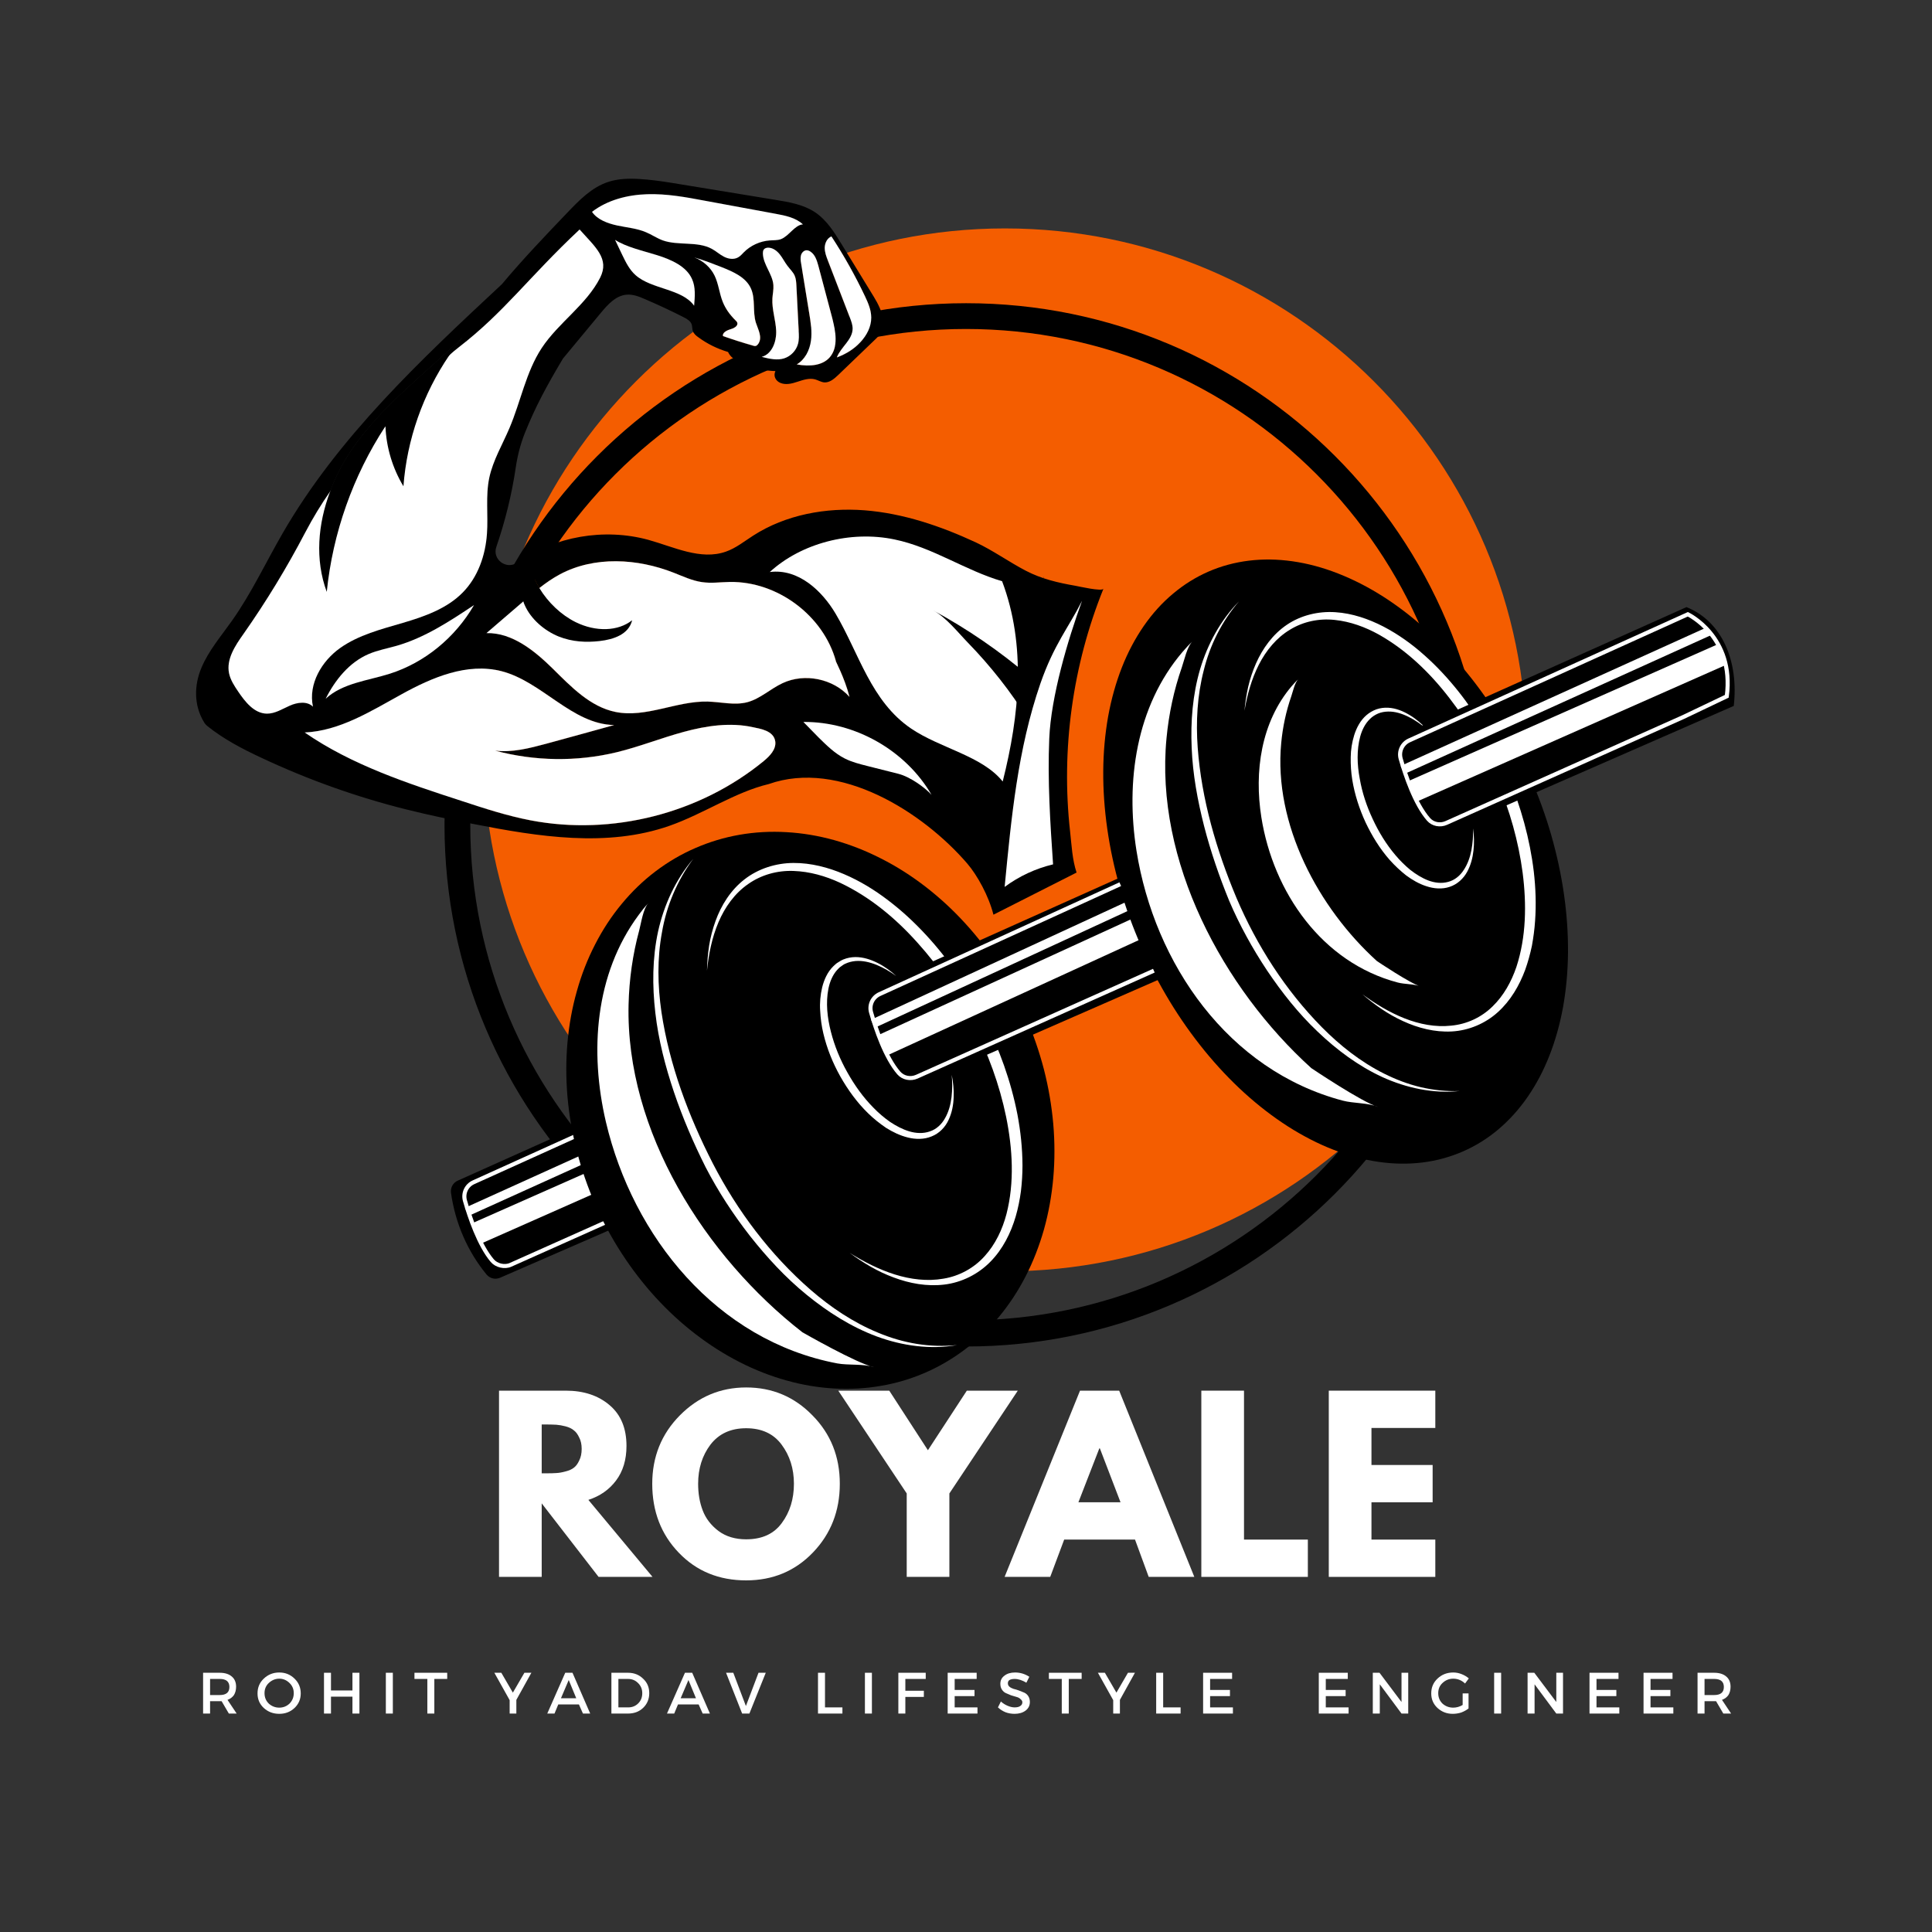 <svg xmlns="http://www.w3.org/2000/svg" xmlns:xlink="http://www.w3.org/1999/xlink" width="150" zoomAndPan="magnify" viewBox="0 0 112.5 112.5" height="150" preserveAspectRatio="xMidYMid meet" version="1.0"><rect x="0" y="0" width="112.5" height="112.5" fill="#333333" stroke="none"/><defs><g/><clipPath id="60c35e153e"><path d="M 28.148 13.301 L 88.883 13.301 L 88.883 74.031 L 28.148 74.031 Z M 28.148 13.301 " clip-rule="nonzero"/></clipPath><clipPath id="c68bd8c377"><path d="M 58.516 13.301 C 41.746 13.301 28.148 26.895 28.148 43.668 C 28.148 60.438 41.746 74.031 58.516 74.031 C 75.285 74.031 88.883 60.438 88.883 43.668 C 88.883 26.895 75.285 13.301 58.516 13.301 " clip-rule="nonzero"/></clipPath><clipPath id="3989fb17d2"><path d="M 25.883 17.656 L 86.633 17.656 L 86.633 78.406 L 25.883 78.406 Z M 25.883 17.656 " clip-rule="nonzero"/></clipPath><clipPath id="c827571f4c"><path d="M 56.258 17.656 C 39.484 17.656 25.883 31.254 25.883 48.031 C 25.883 64.805 39.484 78.406 56.258 78.406 C 73.035 78.406 86.633 64.805 86.633 48.031 C 86.633 31.254 73.035 17.656 56.258 17.656 " clip-rule="nonzero"/></clipPath><clipPath id="eeb3c85b34"><path d="M 11.25 10.383 L 65 10.383 L 65 54 L 11.25 54 Z M 11.25 10.383 " clip-rule="nonzero"/></clipPath><clipPath id="c304d4d5aa"><path d="M 11.25 45 L 65 45 L 65 85.383 L 11.25 85.383 Z M 11.25 45 " clip-rule="nonzero"/></clipPath><clipPath id="6b0ed5d424"><path d="M 81 35 L 101.25 35 L 101.25 49 L 81 49 Z M 81 35 " clip-rule="nonzero"/></clipPath><clipPath id="3bb465c5fe"><path d="M 74 29 L 101.25 29 L 101.25 53 L 74 53 Z M 74 29 " clip-rule="nonzero"/></clipPath><clipPath id="f18c1b3738"><path d="M 63 19 L 101.25 19 L 101.25 65 L 63 65 Z M 63 19 " clip-rule="nonzero"/></clipPath><clipPath id="6bec04930e"><path d="M 78 32 L 101.25 32 L 101.25 52 L 78 52 Z M 78 32 " clip-rule="nonzero"/></clipPath></defs><g clip-path="url(#60c35e153e)"><g clip-path="url(#c68bd8c377)"><path fill="#f45d00" d="M 28.148 13.301 L 88.883 13.301 L 88.883 74.031 L 28.148 74.031 Z M 28.148 13.301 " fill-opacity="1" fill-rule="nonzero"/></g></g><g clip-path="url(#3989fb17d2)"><g clip-path="url(#c827571f4c)"><path stroke-linecap="butt" transform="matrix(0.75, 0, 0, 0.75, 25.884, 17.655)" fill="none" stroke-linejoin="miter" d="M 40.483 0.002 C 18.127 0.002 -0.001 18.126 -0.001 40.487 C -0.001 62.843 18.127 80.971 40.483 80.971 C 62.845 80.971 80.968 62.843 80.968 40.487 C 80.968 18.126 62.845 0.002 40.483 0.002 " stroke="#000000" stroke-width="4" stroke-opacity="1" stroke-miterlimit="4"/></g></g><g clip-path="url(#eeb3c85b34)"><path fill="#000000" d="M 64.254 34.281 C 64.176 34.461 62.785 34.137 62.617 34.109 C 61.609 33.934 60.648 33.711 59.734 33.234 C 58.746 32.719 57.836 32.059 56.82 31.582 C 54.773 30.633 52.598 29.891 50.344 29.715 C 48.094 29.543 45.75 29.969 43.855 31.191 C 43.336 31.523 42.844 31.922 42.27 32.121 C 40.801 32.641 39.242 31.848 37.75 31.434 C 35.18 30.734 32.309 31.23 30.129 32.754 C 29.488 33.203 28.648 32.574 28.902 31.844 C 29.418 30.34 29.801 28.797 30.031 27.227 C 30.133 26.535 30.305 25.863 30.562 25.215 C 31.176 23.688 31.82 22.492 32.781 20.879 C 33.52 19.988 34.258 19.098 34.996 18.207 C 35.398 17.727 35.859 17.211 36.484 17.16 C 36.859 17.125 37.223 17.273 37.566 17.422 C 38.328 17.75 39.078 18.098 39.812 18.473 C 40 18.57 40.207 18.688 40.277 18.891 C 40.316 19.012 40.301 19.145 40.34 19.266 C 40.391 19.43 40.531 19.547 40.672 19.645 C 41.191 20.027 41.777 20.312 42.395 20.496 C 42.578 20.895 43.016 21.145 43.473 20.953 C 43.848 21.512 44.582 21.586 45.152 21.609 C 45.008 21.914 45.188 22.188 45.434 22.293 C 45.75 22.43 46.113 22.34 46.445 22.227 C 46.773 22.121 47.125 22 47.461 22.09 C 47.641 22.141 47.805 22.246 47.988 22.266 C 48.305 22.293 48.574 22.059 48.805 21.84 C 49.535 21.141 50.262 20.441 50.992 19.738 C 51.207 19.535 51.426 19.312 51.48 19.023 C 51.508 18.887 51.492 18.746 51.457 18.609 C 51.344 18.141 51.141 17.699 50.887 17.289 L 49.023 14.246 C 48.594 13.543 48.145 12.816 47.453 12.355 C 46.781 11.91 45.949 11.766 45.152 11.637 L 39.098 10.645 C 38.477 10.543 37.848 10.461 37.223 10.422 C 36.613 10.387 35.992 10.402 35.414 10.594 C 34.469 10.902 33.742 11.645 33.055 12.363 C 31.746 13.73 30.441 15.098 29.223 16.551 C 24.496 20.957 19.695 25.449 16.465 31.039 C 15.477 32.746 14.641 34.547 13.5 36.156 C 12.871 37.047 12.145 37.887 11.727 38.891 C 11.32 39.855 11.254 41.047 11.898 42.082 C 11.945 42.16 12.012 42.227 12.082 42.285 C 13.031 43.043 14.113 43.609 15.211 44.121 C 17.926 45.398 20.762 46.41 23.672 47.137 C 24.965 47.461 26.273 47.73 27.586 47.984 C 31.359 48.723 35.355 49.359 38.984 48.086 C 40.984 47.383 42.797 46.125 44.762 45.656 C 48.887 44.203 53.734 47.277 56.324 50.285 C 56.914 50.973 57.574 52.176 57.848 53.262 L 62.688 50.809 C 62.434 50.035 62.402 49.234 62.312 48.426 C 61.777 43.648 62.453 38.742 64.254 34.281 Z M 40.418 17.805 C 39.715 16.812 37.949 16.852 37.016 16.027 C 36.648 15.707 36.441 15.27 36.234 14.844 C 36.094 14.551 35.957 14.262 35.816 13.969 C 36.469 14.391 37.391 14.594 38.246 14.855 C 39.102 15.125 39.973 15.516 40.297 16.25 C 40.508 16.719 40.465 17.273 40.418 17.805 Z M 44.148 20.031 C 44.117 20.078 44.07 20.125 44.016 20.141 C 43.961 20.16 43.898 20.145 43.844 20.129 C 43.258 19.961 42.676 19.773 42.098 19.57 C 42.043 19.391 42.301 19.242 42.504 19.188 C 42.707 19.133 42.965 19.004 42.938 18.82 C 42.926 18.746 42.867 18.691 42.816 18.641 C 42.5 18.332 42.238 17.973 42.078 17.559 C 41.887 17.074 41.836 16.527 41.613 16.055 C 41.375 15.57 40.949 15.188 40.43 14.988 C 41.043 15.172 41.516 15.359 41.988 15.543 C 42.688 15.82 43.438 16.145 43.73 16.805 C 43.996 17.41 43.816 18.156 44.016 18.793 C 44.145 19.199 44.418 19.648 44.148 20.031 Z M 45.664 20.867 C 45.277 20.992 44.832 20.906 44.352 20.781 C 44.961 20.617 45.223 19.883 45.195 19.25 C 45.168 18.625 44.941 18.008 44.977 17.379 C 44.992 17.117 45.051 16.859 45.035 16.602 C 44.98 15.949 44.434 15.406 44.422 14.754 C 44.422 14.68 44.43 14.594 44.473 14.535 C 44.531 14.457 44.633 14.426 44.73 14.426 C 44.996 14.422 45.238 14.602 45.406 14.812 C 45.574 15.02 45.691 15.266 45.852 15.484 C 45.996 15.672 46.18 15.84 46.273 16.055 C 46.355 16.238 46.363 16.441 46.375 16.641 C 46.418 17.52 46.465 18.398 46.508 19.277 C 46.523 19.527 46.535 19.785 46.469 20.023 C 46.363 20.418 46.051 20.742 45.664 20.867 Z M 48.41 13.766 C 49.141 14.883 49.797 16.047 50.363 17.25 C 50.555 17.645 50.73 18.059 50.734 18.496 C 50.734 19.027 50.473 19.527 50.109 19.918 C 49.75 20.309 49.297 20.602 48.73 20.812 C 48.961 20.211 49.641 19.785 49.648 19.137 C 49.648 18.922 49.57 18.711 49.492 18.508 C 49.066 17.406 48.641 16.301 48.211 15.195 C 48.117 14.945 48.02 14.688 48.023 14.422 C 48.031 14.152 48.164 13.867 48.41 13.766 Z M 47.195 14.652 C 47.469 14.836 47.57 15.176 47.652 15.488 C 47.922 16.5 48.191 17.508 48.461 18.52 C 48.66 19.293 48.836 20.203 48.316 20.805 C 47.906 21.277 47.172 21.367 46.395 21.223 C 46.871 20.945 47.141 20.398 47.219 19.855 C 47.297 19.312 47.207 18.758 47.117 18.215 C 46.961 17.258 46.805 16.297 46.648 15.34 C 46.621 15.188 46.598 15.031 46.637 14.879 C 46.672 14.73 46.793 14.594 46.945 14.578 C 47.035 14.57 47.121 14.602 47.195 14.652 Z M 37.68 11.309 C 38.812 11.273 39.926 11.477 41.023 11.684 C 42.395 11.938 43.77 12.191 45.145 12.445 C 45.727 12.551 46.34 12.676 46.754 13.066 C 46.281 13.098 45.949 13.746 45.469 13.926 C 45.266 14 45.047 13.988 44.828 14 C 44.262 14.039 43.703 14.293 43.305 14.695 C 43.207 14.801 43.113 14.914 42.984 14.984 C 42.73 15.133 42.402 15.078 42.152 14.949 C 41.898 14.816 41.695 14.625 41.445 14.488 C 40.605 14.031 39.48 14.324 38.574 13.992 C 38.238 13.867 37.945 13.66 37.617 13.523 C 37.094 13.297 36.496 13.25 35.93 13.129 C 35.367 13.008 34.785 12.789 34.473 12.34 C 35.371 11.645 36.547 11.344 37.68 11.309 Z M 16.875 41.09 C 16.438 41.281 16.012 41.566 15.535 41.555 C 14.797 41.543 14.27 40.863 13.859 40.254 C 13.637 39.93 13.418 39.59 13.336 39.203 C 13.172 38.379 13.695 37.594 14.184 36.906 C 15.504 35.02 16.707 33.051 17.773 31.008 C 18.227 30.141 18.707 29.359 19.223 28.621 C 19.562 27.711 20.027 26.84 20.582 26.047 C 22.285 23.613 24.711 21.797 26.918 19.668 C 26.652 19.996 26.402 20.332 26.168 20.684 C 26.34 20.523 26.52 20.375 26.699 20.234 C 29.383 18.164 30.746 16.188 33.746 13.363 C 34.668 14.395 35.508 15.059 34.941 16.172 C 34.137 17.758 32.523 18.781 31.543 20.266 C 30.617 21.672 30.324 23.387 29.664 24.93 C 29.258 25.887 28.707 26.797 28.492 27.812 C 28.266 28.883 28.434 29.996 28.355 31.09 C 28.266 32.344 27.828 33.605 26.941 34.504 C 26.02 35.441 24.719 35.898 23.457 36.27 C 22.191 36.645 20.879 36.973 19.805 37.734 C 18.73 38.5 17.941 39.828 18.223 41.152 C 17.883 40.812 17.312 40.898 16.875 41.09 Z M 27.602 35.238 C 26.496 37.137 24.73 38.586 22.699 39.23 C 21.41 39.637 19.957 39.773 18.965 40.688 C 19.516 39.59 20.336 38.574 21.465 38.086 C 21.984 37.863 22.547 37.762 23.094 37.605 C 24.734 37.137 26.18 36.18 27.602 35.238 Z M 44.477 44.312 C 40.754 47.371 35.641 48.676 30.902 47.77 C 29.539 47.508 28.215 47.078 26.898 46.648 C 23.715 45.609 20.488 44.551 17.742 42.652 C 19.777 42.562 21.586 41.414 23.371 40.434 C 25.156 39.449 27.211 38.578 29.184 39.078 C 31.57 39.684 33.301 42.176 35.762 42.219 C 34.438 42.586 33.113 42.953 31.789 43.312 C 30.824 43.57 29.828 43.828 28.836 43.711 C 31.133 44.328 33.586 44.363 35.902 43.805 C 37.227 43.484 38.5 42.977 39.816 42.617 C 41.133 42.262 42.527 42.051 43.859 42.352 C 44.227 42.43 45.066 42.539 45.145 43.184 C 45.199 43.637 44.828 44.02 44.477 44.312 Z M 45.574 39.777 C 44.859 40.109 44.266 40.695 43.508 40.891 C 42.758 41.086 41.973 40.875 41.199 40.855 C 39.395 40.812 37.617 41.816 35.844 41.457 C 34.371 41.164 33.258 39.992 32.188 38.938 C 31.117 37.887 29.828 36.832 28.324 36.871 C 29.027 36.258 29.738 35.652 30.441 35.043 C 30.453 35.035 30.461 35.027 30.473 35.02 C 30.223 34.238 30.438 33.422 30.926 33.199 C 31.035 33.555 31.199 33.906 31.406 34.242 C 31.789 33.941 32.188 33.664 32.613 33.438 C 34.621 32.371 37.109 32.516 39.223 33.348 C 39.766 33.559 40.297 33.812 40.867 33.898 C 41.406 33.977 41.957 33.898 42.504 33.891 C 45.27 33.848 47.938 35.844 48.676 38.5 C 48.59 38.383 49.18 39.445 49.465 40.578 C 48.52 39.523 46.859 39.18 45.574 39.777 Z M 45.574 39.777 " fill-opacity="1" fill-rule="nonzero"/></g><path fill="#000000" d="M 27.602 35.238 C 26.496 37.137 24.73 38.586 22.699 39.23 C 21.41 39.637 19.957 39.773 18.965 40.688 C 19.516 39.59 20.336 38.574 21.465 38.086 C 21.984 37.863 22.547 37.762 23.094 37.605 C 24.734 37.137 26.18 36.18 27.602 35.238 Z M 27.602 35.238 " fill-opacity="1" fill-rule="nonzero"/><path fill="#000000" d="M 34.941 16.172 C 34.137 17.758 32.523 18.781 31.543 20.266 C 30.617 21.672 30.324 23.387 29.664 24.93 C 29.258 25.887 28.707 26.797 28.492 27.812 C 28.266 28.883 28.434 29.996 28.355 31.09 C 28.266 32.344 27.828 33.605 26.941 34.504 C 26.02 35.441 24.719 35.898 23.457 36.27 C 22.191 36.645 20.879 36.973 19.805 37.734 C 18.73 38.5 17.941 39.828 18.223 41.152 C 17.883 40.812 17.312 40.898 16.875 41.09 C 16.438 41.281 16.012 41.566 15.535 41.555 C 14.797 41.543 14.27 40.863 13.859 40.254 C 13.637 39.93 13.418 39.59 13.336 39.203 C 13.172 38.379 13.695 37.594 14.184 36.906 C 15.504 35.02 16.707 33.051 17.773 31.008 C 18.227 30.141 18.707 29.359 19.223 28.621 C 19.562 27.711 20.027 26.84 20.582 26.047 C 22.285 23.613 24.711 21.797 26.918 19.668 C 26.652 19.996 26.402 20.332 26.168 20.684 C 26.34 20.523 26.52 20.375 26.699 20.234 C 29.383 18.164 30.746 16.188 33.746 13.363 C 34.668 14.395 35.508 15.059 34.941 16.172 Z M 34.941 16.172 " fill-opacity="1" fill-rule="nonzero"/><path fill="#000000" d="M 40.418 17.805 C 39.715 16.812 37.949 16.852 37.016 16.027 C 36.648 15.707 36.441 15.27 36.234 14.844 C 36.094 14.551 35.957 14.262 35.816 13.969 C 36.469 14.391 37.391 14.594 38.246 14.855 C 39.102 15.125 39.973 15.516 40.297 16.25 C 40.508 16.719 40.465 17.273 40.418 17.805 Z M 40.418 17.805 " fill-opacity="1" fill-rule="nonzero"/><path fill="#000000" d="M 44.148 20.031 C 44.117 20.078 44.07 20.125 44.016 20.141 C 43.961 20.16 43.898 20.145 43.844 20.129 C 43.258 19.961 42.676 19.773 42.098 19.57 C 42.043 19.391 42.301 19.242 42.504 19.188 C 42.707 19.133 42.965 19.004 42.938 18.82 C 42.926 18.746 42.867 18.691 42.816 18.641 C 42.5 18.332 42.238 17.973 42.078 17.559 C 41.887 17.074 41.836 16.527 41.613 16.055 C 41.375 15.57 40.949 15.188 40.43 14.988 C 41.043 15.172 41.516 15.359 41.988 15.543 C 42.688 15.82 43.438 16.145 43.73 16.805 C 43.996 17.41 43.816 18.156 44.016 18.793 C 44.145 19.199 44.418 19.648 44.148 20.031 Z M 44.148 20.031 " fill-opacity="1" fill-rule="nonzero"/><path fill="#000000" d="M 44.477 44.312 C 40.754 47.371 35.641 48.676 30.902 47.77 C 29.539 47.508 28.215 47.078 26.898 46.648 C 23.715 45.609 20.488 44.551 17.742 42.652 C 19.777 42.562 21.586 41.414 23.371 40.434 C 25.156 39.449 27.211 38.578 29.184 39.078 C 31.57 39.684 33.301 42.176 35.762 42.219 C 34.438 42.586 33.113 42.953 31.789 43.312 C 30.824 43.57 29.828 43.828 28.836 43.711 C 31.133 44.328 33.586 44.363 35.902 43.805 C 37.227 43.484 38.5 42.977 39.816 42.617 C 41.133 42.262 42.527 42.051 43.859 42.352 C 44.227 42.43 45.066 42.539 45.145 43.184 C 45.199 43.637 44.828 44.02 44.477 44.312 Z M 44.477 44.312 " fill-opacity="1" fill-rule="nonzero"/><path fill="#000000" d="M 46.754 13.066 C 46.281 13.098 45.949 13.746 45.469 13.926 C 45.266 14 45.047 13.988 44.828 14 C 44.262 14.039 43.703 14.293 43.305 14.695 C 43.207 14.801 43.113 14.914 42.984 14.984 C 42.73 15.133 42.402 15.078 42.152 14.949 C 41.898 14.816 41.695 14.625 41.445 14.488 C 40.605 14.031 39.48 14.324 38.574 13.992 C 38.238 13.867 37.945 13.66 37.617 13.523 C 37.094 13.297 36.496 13.25 35.93 13.129 C 35.367 13.008 34.785 12.789 34.473 12.34 C 35.371 11.645 36.547 11.344 37.68 11.309 C 38.812 11.273 39.926 11.477 41.023 11.684 C 42.395 11.938 43.77 12.191 45.145 12.445 C 45.727 12.551 46.34 12.676 46.754 13.066 Z M 46.754 13.066 " fill-opacity="1" fill-rule="nonzero"/><path fill="#000000" d="M 46.469 20.023 C 46.363 20.418 46.051 20.742 45.664 20.867 C 45.277 20.992 44.832 20.906 44.352 20.781 C 44.961 20.617 45.223 19.883 45.195 19.25 C 45.168 18.625 44.941 18.008 44.977 17.379 C 44.992 17.117 45.051 16.859 45.035 16.602 C 44.98 15.949 44.434 15.406 44.422 14.754 C 44.422 14.68 44.43 14.594 44.473 14.535 C 44.531 14.457 44.633 14.426 44.73 14.426 C 44.996 14.422 45.238 14.602 45.406 14.812 C 45.574 15.02 45.691 15.266 45.852 15.484 C 45.996 15.672 46.18 15.84 46.273 16.055 C 46.355 16.238 46.363 16.441 46.375 16.641 C 46.418 17.52 46.465 18.398 46.508 19.277 C 46.523 19.527 46.535 19.785 46.469 20.023 Z M 46.469 20.023 " fill-opacity="1" fill-rule="nonzero"/><path fill="#000000" d="M 48.316 20.805 C 47.906 21.277 47.172 21.367 46.395 21.223 C 46.871 20.945 47.141 20.398 47.219 19.855 C 47.297 19.312 47.207 18.758 47.117 18.215 C 46.961 17.258 46.805 16.297 46.648 15.34 C 46.621 15.188 46.598 15.031 46.637 14.879 C 46.672 14.73 46.793 14.594 46.945 14.578 C 47.035 14.57 47.121 14.602 47.195 14.652 C 47.469 14.836 47.57 15.176 47.652 15.488 C 47.922 16.5 48.191 17.508 48.461 18.52 C 48.66 19.293 48.836 20.203 48.316 20.805 Z M 48.316 20.805 " fill-opacity="1" fill-rule="nonzero"/><path fill="#000000" d="M 49.465 40.578 C 48.52 39.523 46.859 39.18 45.574 39.777 C 44.859 40.109 44.266 40.695 43.508 40.891 C 42.758 41.086 41.973 40.875 41.199 40.855 C 39.395 40.812 37.617 41.816 35.844 41.457 C 34.371 41.164 33.258 39.992 32.188 38.938 C 31.117 37.887 29.828 36.832 28.324 36.871 C 29.027 36.258 29.738 35.652 30.441 35.043 C 30.453 35.035 30.461 35.027 30.473 35.02 C 30.223 34.238 30.438 33.422 30.926 33.199 C 31.035 33.555 31.199 33.906 31.406 34.242 C 31.789 33.941 32.188 33.664 32.613 33.438 C 34.621 32.371 37.109 32.516 39.223 33.348 C 39.766 33.559 40.297 33.812 40.867 33.898 C 41.406 33.977 41.957 33.898 42.504 33.891 C 45.27 33.848 47.938 35.844 48.676 38.5 C 48.59 38.383 49.18 39.445 49.465 40.578 Z M 49.465 40.578 " fill-opacity="1" fill-rule="nonzero"/><path fill="#000000" d="M 50.734 18.496 C 50.734 19.027 50.473 19.527 50.109 19.918 C 49.75 20.309 49.297 20.602 48.73 20.812 C 48.961 20.211 49.641 19.785 49.648 19.137 C 49.648 18.922 49.57 18.711 49.492 18.508 C 49.066 17.406 48.641 16.301 48.211 15.195 C 48.117 14.945 48.02 14.688 48.023 14.422 C 48.031 14.152 48.164 13.867 48.41 13.766 C 49.141 14.883 49.797 16.047 50.363 17.25 C 50.555 17.645 50.73 18.059 50.734 18.496 Z M 50.734 18.496 " fill-opacity="1" fill-rule="nonzero"/><path fill="#ffffff" d="M 58.387 45.508 C 57.195 44.012 54.746 43.574 53.051 42.422 C 50.711 40.832 50.023 38.043 48.656 35.734 C 47.879 34.422 46.504 33.094 44.824 33.309 C 46.656 31.629 49.523 30.879 52.078 31.41 C 54.312 31.871 56.184 33.207 58.352 33.844 C 59.758 37.574 59.371 41.613 58.387 45.508 Z M 58.387 45.508 " fill-opacity="1" fill-rule="nonzero"/><path fill="#ffffff" d="M 49.465 40.578 C 48.523 39.52 46.859 39.176 45.574 39.777 C 44.859 40.109 44.266 40.691 43.508 40.891 C 42.762 41.082 41.973 40.871 41.203 40.852 C 39.395 40.812 37.617 41.816 35.844 41.457 C 34.371 41.16 33.258 39.992 32.191 38.938 C 31.117 37.883 29.828 36.832 28.324 36.867 C 29.031 36.258 29.738 35.652 30.445 35.043 C 30.453 35.035 30.461 35.023 30.473 35.02 C 30.777 34.754 31.086 34.488 31.406 34.242 C 31.789 33.941 32.188 33.664 32.613 33.438 C 34.621 32.371 37.109 32.516 39.227 33.348 C 39.766 33.559 40.297 33.812 40.867 33.895 C 41.41 33.977 41.957 33.895 42.504 33.887 C 45.273 33.848 47.941 35.84 48.676 38.5 C 48.59 38.383 49.18 39.445 49.465 40.578 Z M 49.465 40.578 " fill-opacity="1" fill-rule="nonzero"/><path fill="#ffffff" d="M 44.477 44.312 C 40.754 47.371 35.641 48.676 30.906 47.77 C 29.539 47.508 28.219 47.078 26.898 46.645 C 23.719 45.609 20.488 44.551 17.742 42.652 C 19.777 42.562 21.59 41.414 23.371 40.434 C 25.156 39.445 27.211 38.574 29.184 39.078 C 31.57 39.684 33.301 42.176 35.762 42.219 C 34.441 42.586 33.113 42.953 31.789 43.312 C 30.824 43.57 29.832 43.828 28.836 43.711 C 31.137 44.328 33.586 44.363 35.902 43.805 C 37.227 43.484 38.5 42.973 39.816 42.617 C 41.133 42.258 42.531 42.051 43.859 42.348 C 44.23 42.43 45.066 42.535 45.145 43.184 C 45.199 43.637 44.828 44.02 44.477 44.312 Z M 44.477 44.312 " fill-opacity="1" fill-rule="nonzero"/><path fill="#ffffff" d="M 34.945 16.172 C 34.137 17.758 32.523 18.781 31.543 20.266 C 30.621 21.672 30.324 23.383 29.664 24.93 C 29.258 25.887 28.711 26.797 28.492 27.812 C 28.266 28.883 28.434 29.992 28.355 31.086 C 28.266 32.344 27.828 33.605 26.945 34.5 C 26.023 35.441 24.719 35.898 23.457 36.27 C 22.191 36.641 20.879 36.973 19.805 37.734 C 18.734 38.496 17.941 39.824 18.223 41.148 C 17.883 40.812 17.312 40.895 16.875 41.09 C 16.441 41.281 16.012 41.562 15.535 41.555 C 14.797 41.543 14.27 40.863 13.859 40.254 C 13.637 39.926 13.418 39.59 13.336 39.199 C 13.172 38.379 13.695 37.594 14.184 36.906 C 15.508 35.02 16.707 33.047 17.773 31.008 C 18.23 30.141 18.707 29.355 19.223 28.621 C 20.156 27.281 21.207 26.094 22.434 24.832 C 22.434 24.828 22.438 24.824 22.445 24.82 C 22.512 24.746 22.582 24.676 22.652 24.605 C 23.809 23.422 24.902 21.832 26.168 20.68 C 26.34 20.523 26.52 20.371 26.699 20.234 C 29.383 18.16 30.746 16.184 33.75 13.363 C 34.668 14.395 35.508 15.059 34.945 16.172 Z M 34.945 16.172 " fill-opacity="1" fill-rule="nonzero"/><path fill="#ffffff" d="M 27.602 35.234 C 26.496 37.137 24.73 38.582 22.699 39.23 C 21.414 39.637 19.957 39.773 18.965 40.684 C 19.516 39.59 20.336 38.57 21.465 38.086 C 21.984 37.863 22.547 37.762 23.094 37.605 C 24.734 37.133 26.18 36.18 27.602 35.234 Z M 27.602 35.234 " fill-opacity="1" fill-rule="nonzero"/><path fill="#ffffff" d="M 40.418 17.801 C 39.715 16.809 37.949 16.852 37.016 16.027 C 36.648 15.703 36.441 15.27 36.234 14.844 C 36.094 14.551 35.957 14.262 35.816 13.969 C 36.473 14.387 37.395 14.59 38.25 14.855 C 39.105 15.121 39.973 15.512 40.297 16.25 C 40.512 16.719 40.465 17.273 40.418 17.801 Z M 40.418 17.801 " fill-opacity="1" fill-rule="nonzero"/><path fill="#ffffff" d="M 44.148 20.031 C 44.117 20.078 44.07 20.121 44.016 20.141 C 43.961 20.16 43.898 20.145 43.848 20.125 C 43.258 19.957 42.676 19.773 42.102 19.57 C 42.047 19.391 42.301 19.242 42.504 19.184 C 42.707 19.129 42.965 19.004 42.938 18.816 C 42.926 18.742 42.867 18.691 42.816 18.641 C 42.5 18.328 42.238 17.969 42.078 17.559 C 41.887 17.074 41.84 16.527 41.613 16.055 C 41.379 15.57 40.949 15.188 40.43 14.988 C 41.043 15.172 41.52 15.359 41.988 15.543 C 42.688 15.82 43.438 16.141 43.73 16.805 C 44 17.41 43.816 18.156 44.016 18.793 C 44.145 19.199 44.418 19.645 44.148 20.031 Z M 44.148 20.031 " fill-opacity="1" fill-rule="nonzero"/><path fill="#ffffff" d="M 46.469 20.023 C 46.363 20.414 46.051 20.742 45.664 20.867 C 45.277 20.992 44.832 20.906 44.352 20.781 C 44.961 20.613 45.223 19.879 45.195 19.25 C 45.168 18.625 44.941 18.008 44.977 17.379 C 44.992 17.117 45.055 16.859 45.035 16.598 C 44.98 15.949 44.434 15.402 44.422 14.754 C 44.422 14.676 44.43 14.594 44.473 14.531 C 44.531 14.453 44.633 14.422 44.73 14.422 C 45 14.422 45.238 14.602 45.406 14.812 C 45.574 15.02 45.691 15.266 45.855 15.48 C 45.996 15.672 46.18 15.836 46.273 16.051 C 46.355 16.238 46.363 16.441 46.375 16.641 C 46.418 17.52 46.465 18.398 46.508 19.273 C 46.523 19.527 46.535 19.785 46.469 20.023 Z M 46.469 20.023 " fill-opacity="1" fill-rule="nonzero"/><path fill="#ffffff" d="M 48.316 20.805 C 47.906 21.277 47.172 21.363 46.395 21.219 C 46.871 20.945 47.141 20.398 47.219 19.855 C 47.297 19.309 47.207 18.758 47.117 18.215 C 46.961 17.254 46.805 16.293 46.648 15.336 C 46.621 15.188 46.602 15.031 46.637 14.879 C 46.672 14.73 46.793 14.59 46.945 14.574 C 47.035 14.566 47.121 14.602 47.195 14.652 C 47.469 14.832 47.57 15.176 47.656 15.488 C 47.922 16.5 48.191 17.508 48.461 18.52 C 48.66 19.289 48.836 20.199 48.316 20.805 Z M 48.316 20.805 " fill-opacity="1" fill-rule="nonzero"/><path fill="#ffffff" d="M 50.734 18.492 C 50.734 19.027 50.473 19.527 50.109 19.914 C 49.75 20.305 49.297 20.602 48.73 20.812 C 48.961 20.211 49.641 19.785 49.648 19.137 C 49.648 18.918 49.57 18.711 49.492 18.504 C 49.066 17.402 48.641 16.297 48.215 15.191 C 48.117 14.945 48.02 14.688 48.023 14.418 C 48.031 14.152 48.164 13.867 48.414 13.766 C 49.141 14.879 49.797 16.047 50.367 17.25 C 50.555 17.645 50.73 18.059 50.734 18.492 Z M 50.734 18.492 " fill-opacity="1" fill-rule="nonzero"/><path fill="#ffffff" d="M 46.754 13.066 C 46.281 13.094 45.949 13.742 45.473 13.926 C 45.266 14 45.047 13.984 44.828 14 C 44.262 14.039 43.703 14.293 43.309 14.695 C 43.207 14.801 43.113 14.91 42.984 14.984 C 42.73 15.133 42.402 15.078 42.152 14.945 C 41.898 14.816 41.695 14.621 41.445 14.488 C 40.609 14.031 39.48 14.32 38.578 13.992 C 38.238 13.863 37.945 13.66 37.617 13.523 C 37.094 13.297 36.496 13.25 35.934 13.129 C 35.367 13.004 34.785 12.789 34.473 12.336 C 35.375 11.641 36.547 11.344 37.68 11.309 C 38.812 11.273 39.926 11.477 41.023 11.684 C 42.395 11.934 43.77 12.191 45.145 12.445 C 45.727 12.551 46.34 12.676 46.754 13.066 Z M 46.754 13.066 " fill-opacity="1" fill-rule="nonzero"/><path fill="#000000" d="M 26.922 19.664 C 26.652 19.992 26.406 20.332 26.168 20.68 C 24.629 22.934 23.695 25.594 23.492 28.316 C 22.859 27.266 22.492 26.051 22.445 24.82 L 22.445 24.812 C 22.438 24.82 22.438 24.824 22.434 24.832 C 20.551 27.711 19.375 31.047 19.027 34.465 C 18.332 32.586 18.508 30.516 19.223 28.621 C 19.562 27.711 20.031 26.84 20.582 26.047 C 22.285 23.613 24.711 21.797 26.922 19.664 Z M 26.922 19.664 " fill-opacity="1" fill-rule="nonzero"/><path fill="#000000" d="M 36.809 36.117 C 36.613 36.934 35.746 37.234 34.914 37.328 C 34.156 37.414 33.336 37.387 32.52 37.059 C 31.707 36.727 30.906 36.051 30.547 35.219 C 30.516 35.152 30.492 35.086 30.473 35.02 C 30.223 34.238 30.438 33.422 30.93 33.195 C 31.039 33.551 31.203 33.906 31.406 34.242 C 31.91 35.078 32.672 35.805 33.512 36.223 C 34.695 36.809 35.992 36.766 36.809 36.117 Z M 36.809 36.117 " fill-opacity="1" fill-rule="nonzero"/><path fill="#000000" d="M 54.34 35.543 C 56.352 36.637 58.234 37.93 59.941 39.391 C 60.344 39.73 60.742 40.09 60.977 40.543 C 61.23 41.031 61.273 41.59 61.293 42.133 C 61.309 42.766 61.41 43.555 61.211 44.16 C 60.621 43.773 60.211 42.445 59.828 41.836 C 59.34 41.051 58.805 40.289 58.227 39.555 C 57.648 38.82 57.031 38.113 56.375 37.438 C 55.793 36.84 55.098 35.953 54.34 35.543 Z M 54.34 35.543 " fill-opacity="1" fill-rule="nonzero"/><path fill="#000000" d="M 26.262 69.461 C 26.512 71.234 27.23 72.875 28.328 74.211 C 28.52 74.445 28.844 74.523 29.121 74.402 L 46.562 66.809 C 46.855 64.195 45.879 61.887 43.809 61.055 L 26.652 68.75 C 26.379 68.871 26.219 69.164 26.262 69.461 Z M 26.262 69.461 " fill-opacity="1" fill-rule="nonzero"/><path stroke-linecap="butt" transform="matrix(0.238, 0, 0, 0.237, 11.416, 10.408)" fill-opacity="1" fill="#000000" fill-rule="nonzero" stroke-linejoin="miter" d="M 66.248 253.828 L 141.186 219.755 " stroke="#ffffff" stroke-width="2.179" stroke-opacity="1" stroke-miterlimit="10"/><path fill="#000000" d="M 27.719 71.758 L 45.758 63.77 " fill-opacity="1" fill-rule="nonzero"/><g clip-path="url(#c304d4d5aa)"><path stroke-linecap="butt" transform="matrix(0.238, 0, 0, 0.237, 11.416, 10.408)" fill="none" stroke-linejoin="miter" d="M 68.615 259.141 L 144.54 225.398 " stroke="#ffffff" stroke-width="5.448" stroke-opacity="1" stroke-miterlimit="10"/></g><path stroke-linecap="butt" transform="matrix(0.238, 0, 0, 0.237, 11.416, 10.408)" fill="none" stroke-linejoin="miter" d="M 134.971 240.809 L 76.951 266.846 C 75.504 267.506 73.498 267.028 72.479 265.823 C 69.256 262.012 66.938 255.098 65.787 251.072 C 65.278 249.257 66.165 247.343 67.875 246.568 L 136.023 215.597 C 136.023 215.597 147.482 221.026 145.575 235.727 Z M 134.971 240.809 " stroke="#ffffff" stroke-width="1" stroke-opacity="1" stroke-miterlimit="10"/><path fill="#000000" d="M 59.723 59.195 C 60.16 60.199 60.516 61.227 60.789 62.277 C 61.059 63.332 61.238 64.391 61.332 65.453 C 61.422 66.52 61.422 67.566 61.332 68.598 C 61.238 69.633 61.059 70.629 60.789 71.594 C 60.516 72.555 60.16 73.465 59.723 74.32 C 59.281 75.176 58.766 75.961 58.172 76.676 C 57.582 77.391 56.926 78.02 56.203 78.566 C 55.48 79.113 54.711 79.566 53.887 79.926 C 53.062 80.285 52.207 80.543 51.312 80.695 C 50.418 80.852 49.508 80.906 48.582 80.852 C 47.652 80.801 46.723 80.645 45.793 80.383 C 44.867 80.125 43.953 79.77 43.062 79.312 C 42.168 78.855 41.312 78.312 40.488 77.676 C 39.664 77.043 38.895 76.332 38.172 75.543 C 37.449 74.75 36.793 73.898 36.203 72.988 C 35.609 72.074 35.094 71.113 34.652 70.113 C 34.215 69.109 33.859 68.082 33.59 67.027 C 33.316 65.973 33.137 64.914 33.043 63.852 C 32.953 62.789 32.953 61.742 33.043 60.707 C 33.137 59.676 33.316 58.676 33.59 57.715 C 33.859 56.75 34.215 55.844 34.656 54.988 C 35.094 54.133 35.609 53.348 36.203 52.633 C 36.793 51.918 37.449 51.285 38.172 50.738 C 38.895 50.191 39.664 49.738 40.488 49.383 C 41.312 49.023 42.168 48.766 43.062 48.609 C 43.957 48.453 44.867 48.402 45.797 48.457 C 46.723 48.508 47.652 48.664 48.582 48.922 C 49.508 49.184 50.422 49.539 51.312 49.996 C 52.207 50.449 53.066 50.996 53.887 51.629 C 54.711 52.266 55.484 52.977 56.203 53.766 C 56.926 54.555 57.582 55.406 58.172 56.32 C 58.766 57.234 59.281 58.191 59.723 59.195 Z M 59.723 59.195 " fill-opacity="1" fill-rule="nonzero"/><path fill="#ffffff" d="M 40.367 50.012 C 39.43 51.273 38.809 52.75 38.547 54.285 C 38.262 55.816 38.293 57.391 38.516 58.93 C 38.977 62.012 40.09 64.98 41.512 67.754 C 42.941 70.52 44.852 73.062 47.203 75.109 C 48.379 76.129 49.691 77.012 51.137 77.605 C 51.855 77.906 52.609 78.129 53.383 78.254 C 54.156 78.379 54.945 78.402 55.73 78.324 C 54.172 78.594 52.543 78.371 51.051 77.82 C 49.555 77.262 48.195 76.395 46.965 75.391 C 45.73 74.387 44.648 73.207 43.668 71.965 C 42.691 70.711 41.82 69.379 41.09 67.969 C 40.379 66.555 39.754 65.098 39.246 63.598 C 38.742 62.098 38.34 60.555 38.16 58.977 C 37.977 57.402 37.984 55.793 38.32 54.238 C 38.664 52.691 39.344 51.211 40.367 50.012 Z M 40.367 50.012 " fill-opacity="1" fill-rule="nonzero"/><path fill="#ffffff" d="M 50.902 79.613 C 50.297 79.402 49.402 79.512 48.754 79.391 C 41.738 78.062 36.852 72.016 35.281 65.328 C 34.328 61.25 34.629 56.727 37.195 53.27 C 37.367 53.035 37.551 52.797 37.758 52.59 C 37.449 52.898 37.328 53.785 37.219 54.184 C 36.84 55.582 36.637 57.035 36.602 58.488 C 36.422 65.875 41.074 73.176 46.723 77.578 C 46.723 77.578 49.926 79.414 50.902 79.613 Z M 50.902 79.613 " fill-opacity="1" fill-rule="nonzero"/><path fill="#ffffff" d="M 41.168 56.52 C 41.18 56.031 41.219 55.543 41.293 55.059 C 41.371 54.578 41.496 54.098 41.664 53.633 C 41.996 52.711 42.547 51.828 43.355 51.203 C 44.156 50.578 45.188 50.254 46.207 50.25 C 47.227 50.246 48.227 50.508 49.148 50.902 C 50.074 51.297 50.934 51.824 51.723 52.43 C 52.516 53.031 53.246 53.711 53.922 54.441 C 55.27 55.898 56.379 57.559 57.289 59.312 C 58.188 61.074 58.867 62.953 59.246 64.902 C 59.43 65.875 59.535 66.867 59.539 67.863 C 59.539 68.363 59.508 68.863 59.449 69.359 C 59.383 69.855 59.285 70.348 59.145 70.832 C 58.863 71.793 58.395 72.734 57.676 73.465 C 56.961 74.199 55.988 74.684 54.98 74.801 C 53.973 74.922 52.961 74.734 52.039 74.387 C 51.109 74.047 50.262 73.535 49.477 72.957 C 50.305 73.473 51.18 73.922 52.102 74.211 C 53.02 74.5 54 74.621 54.93 74.457 C 55.859 74.309 56.719 73.836 57.336 73.145 C 57.961 72.457 58.371 71.594 58.609 70.684 C 59.078 68.852 58.965 66.895 58.586 65.031 C 58.199 63.156 57.535 61.34 56.652 59.633 C 55.785 57.926 54.707 56.312 53.422 54.891 C 52.148 53.465 50.645 52.219 48.922 51.406 C 48.066 51.008 47.141 50.746 46.203 50.715 C 45.27 50.68 44.328 50.938 43.562 51.48 C 42.785 52.016 42.211 52.82 41.836 53.703 C 41.461 54.59 41.266 55.551 41.168 56.52 Z M 41.168 56.52 " fill-opacity="1" fill-rule="nonzero"/><path fill="#ffffff" d="M 55.418 62.586 C 55.504 63.016 55.551 63.457 55.531 63.898 C 55.516 64.34 55.434 64.793 55.238 65.207 C 55.051 65.625 54.699 65.996 54.25 66.172 C 53.805 66.359 53.301 66.348 52.855 66.234 C 52.402 66.121 51.984 65.918 51.598 65.676 C 51.223 65.422 50.867 65.137 50.543 64.82 C 49.898 64.191 49.371 63.457 48.93 62.68 C 48.492 61.898 48.152 61.059 47.945 60.184 C 47.84 59.75 47.781 59.301 47.758 58.848 C 47.727 58.398 47.77 57.938 47.875 57.492 C 47.988 57.047 48.18 56.602 48.523 56.266 C 48.613 56.188 48.691 56.098 48.801 56.039 C 48.902 55.977 49 55.91 49.113 55.867 C 49.332 55.777 49.566 55.734 49.801 55.73 C 50.27 55.727 50.707 55.875 51.105 56.074 C 51.504 56.273 51.863 56.539 52.188 56.832 C 51.828 56.578 51.453 56.352 51.051 56.188 C 50.652 56.027 50.227 55.926 49.812 55.961 C 49.605 55.98 49.406 56.031 49.223 56.117 C 49.129 56.156 49.051 56.219 48.969 56.277 C 48.883 56.328 48.82 56.41 48.746 56.48 C 48.48 56.777 48.32 57.168 48.238 57.574 C 48.078 58.391 48.172 59.258 48.383 60.078 C 48.594 60.906 48.922 61.703 49.344 62.449 C 49.762 63.195 50.262 63.898 50.863 64.504 C 51.16 64.812 51.484 65.086 51.828 65.328 C 52.18 65.562 52.555 65.762 52.949 65.879 C 53.344 65.996 53.762 66.016 54.141 65.883 C 54.52 65.762 54.836 65.469 55.035 65.102 C 55.242 64.738 55.355 64.316 55.406 63.891 C 55.457 63.461 55.457 63.023 55.418 62.586 Z M 55.418 62.586 " fill-opacity="1" fill-rule="nonzero"/><path fill="#000000" d="M 50.512 57.688 C 50.922 59.73 51.875 61.734 53.27 63.254 L 70.168 55.863 C 69.023 54.094 68.078 52.141 67.418 50.113 Z M 50.512 57.688 " fill-opacity="1" fill-rule="nonzero"/><path stroke-linecap="butt" transform="matrix(0.238, 0, 0, 0.237, 11.416, 10.408)" fill-opacity="1" fill="#000000" fill-rule="nonzero" stroke-linejoin="miter" d="M 165.6 207.611 L 229.95 177.779 " stroke="#ffffff" stroke-width="2.179" stroke-opacity="1" stroke-miterlimit="10"/><path stroke-linecap="butt" transform="matrix(0.238, 0, 0, 0.237, 11.416, 10.408)" fill-opacity="1" fill="#000000" fill-rule="nonzero" stroke-linejoin="miter" d="M 167.984 212.908 L 232.943 183.01 " stroke="#ffffff" stroke-width="5.448" stroke-opacity="1" stroke-miterlimit="10"/><path fill="#000000" d="M 89.098 45.238 C 89.586 46.344 89.996 47.473 90.328 48.625 C 90.656 49.773 90.906 50.926 91.07 52.074 C 91.234 53.223 91.312 54.348 91.305 55.449 C 91.297 56.551 91.199 57.605 91.02 58.621 C 90.836 59.633 90.57 60.582 90.223 61.465 C 89.875 62.352 89.449 63.156 88.949 63.879 C 88.449 64.602 87.879 65.23 87.246 65.766 C 86.613 66.301 85.922 66.727 85.18 67.051 C 84.434 67.375 83.652 67.59 82.828 67.691 C 82.004 67.793 81.152 67.781 80.281 67.656 C 79.406 67.531 78.527 67.293 77.637 66.945 C 76.75 66.602 75.871 66.148 75 65.594 C 74.133 65.039 73.289 64.391 72.469 63.648 C 71.652 62.906 70.879 62.086 70.145 61.188 C 69.41 60.285 68.73 59.324 68.109 58.301 C 67.488 57.277 66.934 56.211 66.449 55.102 C 65.961 53.992 65.551 52.863 65.219 51.715 C 64.887 50.562 64.641 49.414 64.477 48.266 C 64.312 47.117 64.234 45.992 64.242 44.891 C 64.25 43.789 64.348 42.73 64.527 41.719 C 64.711 40.707 64.977 39.758 65.324 38.871 C 65.672 37.984 66.098 37.184 66.598 36.457 C 67.098 35.734 67.664 35.105 68.301 34.574 C 68.934 34.039 69.625 33.609 70.367 33.285 C 71.109 32.961 71.895 32.75 72.719 32.648 C 73.543 32.547 74.391 32.559 75.266 32.684 C 76.137 32.809 77.02 33.043 77.906 33.391 C 78.797 33.738 79.676 34.188 80.547 34.742 C 81.414 35.297 82.258 35.945 83.074 36.688 C 83.895 37.43 84.668 38.25 85.402 39.152 C 86.137 40.051 86.816 41.012 87.438 42.039 C 88.059 43.062 88.613 44.129 89.098 45.238 Z M 89.098 45.238 " fill-opacity="1" fill-rule="nonzero"/><path stroke-linecap="butt" transform="matrix(0.238, 0, 0, 0.237, 11.416, 10.408)" fill="none" stroke-linejoin="miter" d="M 226.12 173.324 L 167.228 200.335 C 165.518 201.127 164.63 203.024 165.157 204.839 C 166.324 208.915 168.675 215.944 171.947 219.722 C 173.032 220.96 174.824 221.29 176.32 220.63 L 234.34 194.576 " stroke="#ffffff" stroke-width="1" stroke-opacity="1" stroke-miterlimit="10"/><path fill="#ffffff" d="M 72.145 35.02 C 71.148 36.18 70.453 37.566 70.094 39.035 C 69.715 40.5 69.633 42.027 69.742 43.531 C 69.965 46.547 70.828 49.496 72 52.285 C 73.184 55.062 74.848 57.66 76.973 59.816 C 78.035 60.887 79.238 61.84 80.594 62.516 C 81.27 62.855 81.984 63.129 82.723 63.305 C 83.461 63.477 84.227 63.559 84.992 63.531 C 83.461 63.691 81.898 63.355 80.496 62.719 C 79.09 62.07 77.836 61.133 76.723 60.07 C 75.602 59.008 74.641 57.789 73.781 56.512 C 72.93 55.23 72.184 53.879 71.578 52.461 C 70.996 51.039 70.496 49.586 70.113 48.098 C 69.734 46.609 69.453 45.09 69.391 43.551 C 69.324 42.016 69.445 40.457 69.879 38.977 C 70.316 37.504 71.074 36.113 72.145 35.02 Z M 72.145 35.02 " fill-opacity="1" fill-rule="nonzero"/><path fill="#ffffff" d="M 80.246 64.457 C 79.676 64.211 78.805 64.254 78.191 64.09 C 71.516 62.328 67.227 56.129 66.176 49.531 C 65.539 45.512 66.145 41.145 68.855 37.965 C 69.043 37.75 69.234 37.531 69.449 37.344 C 69.129 37.621 68.953 38.473 68.82 38.852 C 68.355 40.184 68.059 41.578 67.926 42.984 C 67.238 50.141 71.215 57.539 76.355 62.195 C 76.355 62.195 79.32 64.191 80.246 64.457 Z M 80.246 64.457 " fill-opacity="1" fill-rule="nonzero"/><path fill="#ffffff" d="M 82.746 57.453 C 82.367 57.289 81.793 57.32 81.387 57.211 C 76.977 56.047 74.141 51.953 73.449 47.594 C 73.027 44.938 73.426 42.051 75.219 39.949 C 75.344 39.809 75.469 39.664 75.613 39.539 C 75.398 39.723 75.281 40.285 75.195 40.535 C 74.887 41.418 74.691 42.34 74.605 43.266 C 74.152 47.996 76.777 52.883 80.176 55.961 C 80.176 55.961 82.133 57.281 82.746 57.453 Z M 82.746 57.453 " fill-opacity="1" fill-rule="nonzero"/><path fill="#ffffff" d="M 72.465 41.387 C 72.508 40.918 72.578 40.449 72.684 39.984 C 72.793 39.52 72.945 39.066 73.137 38.629 C 73.523 37.758 74.109 36.938 74.93 36.383 C 75.746 35.828 76.766 35.582 77.754 35.648 C 78.742 35.711 79.691 36.039 80.555 36.484 C 81.418 36.934 82.215 37.504 82.934 38.148 C 83.656 38.785 84.312 39.496 84.914 40.25 C 86.113 41.758 87.062 43.441 87.816 45.203 C 88.559 46.973 89.082 48.84 89.312 50.75 C 89.422 51.703 89.457 52.672 89.387 53.633 C 89.355 54.117 89.289 54.598 89.203 55.074 C 89.102 55.551 88.973 56.02 88.809 56.48 C 88.469 57.391 87.961 58.27 87.219 58.938 C 86.484 59.605 85.512 60.012 84.527 60.062 C 83.543 60.113 82.578 59.863 81.711 59.465 C 80.836 59.07 80.051 58.516 79.332 57.898 C 80.098 58.457 80.91 58.953 81.781 59.297 C 82.652 59.641 83.59 59.824 84.5 59.723 C 85.41 59.641 86.27 59.238 86.91 58.605 C 87.559 57.977 88.008 57.164 88.301 56.301 C 88.871 54.559 88.898 52.66 88.664 50.828 C 88.422 48.988 87.91 47.184 87.18 45.473 C 86.461 43.754 85.539 42.117 84.398 40.648 C 83.27 39.18 81.906 37.863 80.301 36.957 C 79.496 36.508 78.621 36.191 77.719 36.098 C 76.816 36 75.891 36.188 75.113 36.668 C 74.328 37.137 73.723 37.879 73.301 38.707 C 72.879 39.539 72.625 40.457 72.465 41.387 Z M 72.465 41.387 " fill-opacity="1" fill-rule="nonzero"/><path fill="#ffffff" d="M 85.781 48.242 C 85.836 48.664 85.848 49.094 85.801 49.52 C 85.754 49.949 85.645 50.379 85.43 50.77 C 85.219 51.156 84.859 51.496 84.414 51.641 C 83.969 51.793 83.484 51.746 83.059 51.605 C 82.625 51.465 82.238 51.238 81.883 50.977 C 81.535 50.703 81.215 50.402 80.922 50.074 C 80.344 49.418 79.887 48.668 79.516 47.887 C 79.152 47.098 78.883 46.266 78.742 45.406 C 78.672 44.977 78.645 44.535 78.652 44.098 C 78.656 43.66 78.727 43.219 78.859 42.793 C 78.996 42.371 79.211 41.953 79.562 41.648 C 79.738 41.496 79.941 41.379 80.156 41.301 C 80.375 41.227 80.609 41.199 80.832 41.211 C 81.285 41.234 81.703 41.41 82.07 41.629 C 82.445 41.852 82.77 42.133 83.066 42.441 C 82.738 42.172 82.391 41.922 82.012 41.738 C 81.641 41.555 81.23 41.422 80.828 41.434 C 80.629 41.438 80.43 41.473 80.25 41.547 C 80.07 41.625 79.906 41.73 79.77 41.867 C 79.488 42.141 79.309 42.508 79.203 42.895 C 78.996 43.676 79.023 44.523 79.176 45.332 C 79.316 46.148 79.578 46.941 79.934 47.695 C 80.281 48.445 80.719 49.164 81.254 49.793 C 81.52 50.109 81.812 50.398 82.129 50.66 C 82.453 50.91 82.801 51.129 83.172 51.27 C 83.547 51.41 83.949 51.457 84.324 51.352 C 84.699 51.258 85.023 50.992 85.238 50.652 C 85.461 50.316 85.602 49.914 85.68 49.504 C 85.758 49.09 85.785 48.668 85.781 48.242 Z M 85.781 48.242 " fill-opacity="1" fill-rule="nonzero"/><g clip-path="url(#6b0ed5d424)"><path fill="#000000" d="M 81.297 42.926 C 81.707 44.969 82.66 46.973 84.059 48.496 L 100.957 41.105 C 101.25 38.492 100.277 36.184 98.203 35.352 Z M 81.297 42.926 " fill-opacity="1" fill-rule="nonzero"/></g><path fill="#000000" d="M 81.551 44.797 L 99.355 36.73 " fill-opacity="1" fill-rule="nonzero"/><g clip-path="url(#3bb465c5fe)"><path stroke-linecap="butt" transform="matrix(0.238, 0, 0, 0.237, 11.416, 10.408)" fill="none" stroke-linejoin="miter" d="M 295.188 145.257 L 370.126 111.185 " stroke="#ffffff" stroke-width="2.179" stroke-opacity="1" stroke-miterlimit="10"/></g><path fill="#000000" d="M 82.113 46.051 L 100.156 38.066 " fill-opacity="1" fill-rule="nonzero"/><g clip-path="url(#f18c1b3738)"><path stroke-linecap="butt" transform="matrix(0.238, 0, 0, 0.237, 11.416, 10.408)" fill="none" stroke-linejoin="miter" d="M 297.556 150.554 L 373.497 116.828 " stroke="#ffffff" stroke-width="5.448" stroke-opacity="1" stroke-miterlimit="10"/></g><g clip-path="url(#6bec04930e)"><path stroke-linecap="butt" transform="matrix(0.238, 0, 0, 0.237, 11.416, 10.408)" fill="none" stroke-linejoin="miter" d="M 363.911 132.239 L 305.891 158.276 C 304.395 158.952 302.603 158.622 301.534 157.385 C 298.246 153.606 295.895 146.577 294.728 142.502 C 294.218 140.687 295.106 138.773 296.816 137.997 L 364.98 107.01 C 364.98 107.01 376.423 112.455 374.516 127.157 Z M 363.911 132.239 " stroke="#ffffff" stroke-width="1" stroke-opacity="1" stroke-miterlimit="10"/></g><path fill="#000000" d="M 60.754 33.672 C 60.754 33.605 60.754 33.574 60.754 33.574 C 60.773 33.621 60.773 33.652 60.754 33.672 Z M 60.754 33.672 " fill-opacity="1" fill-rule="nonzero"/><path fill="#ffffff" d="M 63.008 34.984 C 62.23 36.531 61.375 37.52 60.582 39.801 C 59.262 43.625 58.887 47.621 58.5 51.645 C 59.34 51.023 60.305 50.574 61.32 50.332 C 61.152 47.895 60.996 45.449 61.098 43.008 C 61.199 40.566 62.172 37.281 63.008 34.984 " fill-opacity="1" fill-rule="nonzero"/><path fill="#ffffff" d="M 54.242 46.281 C 52.738 43.691 49.781 42.012 46.781 42.039 C 47.117 42.375 47.34 42.617 47.676 42.953 C 48.137 43.406 48.605 43.871 49.184 44.164 C 49.598 44.375 50.051 44.488 50.5 44.602 C 51.098 44.754 51.695 44.902 52.297 45.055 C 53 45.23 53.863 45.863 54.242 46.281 Z M 54.242 46.281 " fill-opacity="1" fill-rule="nonzero"/><g fill="#ffffff" fill-opacity="1"><g transform="translate(28.277, 91.822)"><g><path d="M 0.781 -10.844 L 4.672 -10.844 C 5.711 -10.844 6.562 -10.562 7.219 -10 C 7.875 -9.445 8.203 -8.656 8.203 -7.625 C 8.203 -6.82 8 -6.148 7.594 -5.609 C 7.195 -5.078 6.66 -4.703 5.984 -4.484 L 9.719 0 L 6.578 0 L 3.266 -4.281 L 3.266 0 L 0.781 0 Z M 3.266 -6.031 L 3.547 -6.031 C 3.773 -6.031 3.969 -6.035 4.125 -6.047 C 4.281 -6.055 4.457 -6.086 4.656 -6.141 C 4.863 -6.191 5.023 -6.266 5.141 -6.359 C 5.266 -6.453 5.367 -6.594 5.453 -6.781 C 5.547 -6.969 5.594 -7.191 5.594 -7.453 C 5.594 -7.711 5.547 -7.93 5.453 -8.109 C 5.367 -8.297 5.266 -8.438 5.141 -8.531 C 5.023 -8.633 4.863 -8.711 4.656 -8.766 C 4.457 -8.816 4.281 -8.848 4.125 -8.859 C 3.969 -8.867 3.773 -8.875 3.547 -8.875 L 3.266 -8.875 Z M 3.266 -6.031 "/></g></g></g><g fill="#ffffff" fill-opacity="1"><g transform="translate(37.683, 91.822)"><g><path d="M 0.297 -5.422 C 0.297 -6.992 0.832 -8.32 1.906 -9.406 C 2.977 -10.488 4.266 -11.031 5.766 -11.031 C 7.285 -11.031 8.57 -10.488 9.625 -9.406 C 10.688 -8.332 11.219 -7.004 11.219 -5.422 C 11.219 -3.836 10.695 -2.504 9.656 -1.422 C 8.613 -0.336 7.316 0.203 5.766 0.203 C 4.18 0.203 2.875 -0.332 1.844 -1.406 C 0.812 -2.477 0.297 -3.816 0.297 -5.422 Z M 2.969 -5.422 C 2.969 -4.859 3.055 -4.344 3.234 -3.875 C 3.41 -3.406 3.719 -3.004 4.156 -2.672 C 4.594 -2.348 5.129 -2.188 5.766 -2.188 C 6.691 -2.188 7.383 -2.504 7.844 -3.141 C 8.312 -3.773 8.547 -4.535 8.547 -5.422 C 8.547 -6.305 8.305 -7.066 7.828 -7.703 C 7.359 -8.336 6.672 -8.656 5.766 -8.656 C 4.867 -8.656 4.176 -8.336 3.688 -7.703 C 3.207 -7.066 2.969 -6.305 2.969 -5.422 Z M 2.969 -5.422 "/></g></g></g><g fill="#ffffff" fill-opacity="1"><g transform="translate(49.204, 91.822)"><g><path d="M -0.391 -10.844 L 2.578 -10.844 L 4.828 -7.375 L 7.094 -10.844 L 10.062 -10.844 L 6.078 -4.859 L 6.078 0 L 3.594 0 L 3.594 -4.859 Z M -0.391 -10.844 "/></g></g></g><g fill="#ffffff" fill-opacity="1"><g transform="translate(58.873, 91.822)"><g><path d="M 6.297 -10.844 L 10.672 0 L 8.016 0 L 7.219 -2.172 L 3.094 -2.172 L 2.281 0 L -0.375 0 L 4.016 -10.844 Z M 6.375 -4.344 L 5.172 -7.484 L 5.141 -7.484 L 3.922 -4.344 Z M 6.375 -4.344 "/></g></g></g><g fill="#ffffff" fill-opacity="1"><g transform="translate(69.172, 91.822)"><g><path d="M 3.266 -10.844 L 3.266 -2.172 L 6.984 -2.172 L 6.984 0 L 0.781 0 L 0.781 -10.844 Z M 3.266 -10.844 "/></g></g></g><g fill="#ffffff" fill-opacity="1"><g transform="translate(76.594, 91.822)"><g><path d="M 6.984 -10.844 L 6.984 -8.672 L 3.266 -8.672 L 3.266 -6.516 L 6.828 -6.516 L 6.828 -4.344 L 3.266 -4.344 L 3.266 -2.172 L 6.984 -2.172 L 6.984 0 L 0.781 0 L 0.781 -10.844 Z M 6.984 -10.844 "/></g></g></g><g fill="#ffffff" fill-opacity="1"><g transform="translate(11.514, 99.78)"><g><path d="M 1.812 0 L 1.391 -0.719 C 1.359 -0.719 1.32 -0.719 1.281 -0.719 L 0.719 -0.719 L 0.719 0 L 0.312 0 L 0.312 -2.375 L 1.281 -2.375 C 1.582 -2.375 1.816 -2.301 1.984 -2.156 C 2.148 -2.02 2.234 -1.82 2.234 -1.562 C 2.234 -1.375 2.191 -1.211 2.109 -1.078 C 2.023 -0.953 1.898 -0.859 1.734 -0.797 L 2.266 0 Z M 0.719 -1.078 L 1.281 -1.078 C 1.656 -1.078 1.844 -1.234 1.844 -1.547 C 1.844 -1.859 1.656 -2.016 1.281 -2.016 L 0.719 -2.016 Z M 0.719 -1.078 "/></g></g></g><g fill="#ffffff" fill-opacity="1"><g transform="translate(14.887, 99.78)"><g><path d="M 0.469 -2.031 C 0.719 -2.27 1.02 -2.391 1.375 -2.391 C 1.727 -2.391 2.023 -2.27 2.266 -2.031 C 2.504 -1.801 2.625 -1.516 2.625 -1.172 C 2.625 -0.836 2.504 -0.555 2.266 -0.328 C 2.023 -0.098 1.727 0.016 1.375 0.016 C 1.02 0.016 0.719 -0.098 0.469 -0.328 C 0.227 -0.555 0.109 -0.836 0.109 -1.172 C 0.109 -1.516 0.227 -1.801 0.469 -2.031 Z M 1.375 -2.031 C 1.145 -2.031 0.941 -1.945 0.766 -1.781 C 0.598 -1.625 0.516 -1.426 0.516 -1.188 C 0.516 -0.945 0.598 -0.742 0.766 -0.578 C 0.941 -0.422 1.145 -0.344 1.375 -0.344 C 1.602 -0.344 1.801 -0.422 1.969 -0.578 C 2.133 -0.742 2.219 -0.945 2.219 -1.188 C 2.219 -1.426 2.133 -1.625 1.969 -1.781 C 1.801 -1.945 1.602 -2.031 1.375 -2.031 Z M 1.375 -2.031 "/></g></g></g><g fill="#ffffff" fill-opacity="1"><g transform="translate(18.554, 99.78)"><g><path d="M 2.375 0 L 1.969 0 L 1.969 -0.984 L 0.719 -0.984 L 0.719 0 L 0.312 0 L 0.312 -2.375 L 0.719 -2.375 L 0.719 -1.344 L 1.969 -1.344 L 1.969 -2.375 L 2.375 -2.375 Z M 2.375 0 "/></g></g></g><g fill="#ffffff" fill-opacity="1"><g transform="translate(22.156, 99.78)"><g><path d="M 0.719 0 L 0.312 0 L 0.312 -2.375 L 0.719 -2.375 Z M 0.719 0 "/></g></g></g><g fill="#ffffff" fill-opacity="1"><g transform="translate(24.103, 99.78)"><g><path d="M 1.938 -2.016 L 1.188 -2.016 L 1.188 0 L 0.781 0 L 0.781 -2.016 L 0.031 -2.016 L 0.031 -2.375 L 1.938 -2.375 Z M 1.938 -2.016 "/></g></g></g><g fill="#ffffff" fill-opacity="1"><g transform="translate(26.988, 99.78)"><g/></g></g><g fill="#ffffff" fill-opacity="1"><g transform="translate(28.786, 99.78)"><g><path d="M 1.281 -0.797 L 1.281 0 L 0.891 0 L 0.891 -0.781 L 0 -2.375 L 0.406 -2.375 L 1.078 -1.219 L 1.75 -2.375 L 2.156 -2.375 Z M 1.281 -0.797 "/></g></g></g><g fill="#ffffff" fill-opacity="1"><g transform="translate(31.867, 99.78)"><g><path d="M 1.844 -0.531 L 0.641 -0.531 L 0.422 0 L 0 0 L 1.047 -2.375 L 1.469 -2.375 L 2.5 0 L 2.078 0 Z M 1.688 -0.891 L 1.25 -1.953 L 0.797 -0.891 Z M 1.688 -0.891 "/></g></g></g><g fill="#ffffff" fill-opacity="1"><g transform="translate(35.29, 99.78)"><g><path d="M 0.312 -2.375 L 1.281 -2.375 C 1.633 -2.375 1.926 -2.258 2.156 -2.031 C 2.395 -1.812 2.516 -1.531 2.516 -1.188 C 2.516 -0.844 2.395 -0.555 2.156 -0.328 C 1.926 -0.109 1.633 0 1.281 0 L 0.312 0 Z M 0.719 -2.016 L 0.719 -0.359 L 1.297 -0.359 C 1.523 -0.359 1.719 -0.438 1.875 -0.594 C 2.031 -0.75 2.109 -0.945 2.109 -1.188 C 2.109 -1.426 2.023 -1.625 1.859 -1.781 C 1.703 -1.938 1.508 -2.016 1.281 -2.016 Z M 0.719 -2.016 "/></g></g></g><g fill="#ffffff" fill-opacity="1"><g transform="translate(38.838, 99.78)"><g><path d="M 1.844 -0.531 L 0.641 -0.531 L 0.422 0 L 0 0 L 1.047 -2.375 L 1.469 -2.375 L 2.5 0 L 2.078 0 Z M 1.688 -0.891 L 1.25 -1.953 L 0.797 -0.891 Z M 1.688 -0.891 "/></g></g></g><g fill="#ffffff" fill-opacity="1"><g transform="translate(42.262, 99.78)"><g><path d="M 1.375 0 L 0.953 0 L 0.016 -2.375 L 0.438 -2.375 L 1.172 -0.438 L 1.906 -2.375 L 2.328 -2.375 Z M 1.375 0 "/></g></g></g><g fill="#ffffff" fill-opacity="1"><g transform="translate(45.522, 99.78)"><g/></g></g><g fill="#ffffff" fill-opacity="1"><g transform="translate(47.32, 99.78)"><g><path d="M 0.719 -0.359 L 1.734 -0.359 L 1.734 0 L 0.312 0 L 0.312 -2.375 L 0.719 -2.375 Z M 0.719 -0.359 "/></g></g></g><g fill="#ffffff" fill-opacity="1"><g transform="translate(50.052, 99.78)"><g><path d="M 0.719 0 L 0.312 0 L 0.312 -2.375 L 0.719 -2.375 Z M 0.719 0 "/></g></g></g><g fill="#ffffff" fill-opacity="1"><g transform="translate(51.999, 99.78)"><g><path d="M 1.906 -2.016 L 0.719 -2.016 L 0.719 -1.328 L 1.797 -1.328 L 1.797 -0.969 L 0.719 -0.969 L 0.719 0 L 0.312 0 L 0.312 -2.375 L 1.906 -2.375 Z M 1.906 -2.016 "/></g></g></g><g fill="#ffffff" fill-opacity="1"><g transform="translate(54.871, 99.78)"><g><path d="M 2 -2.016 L 0.719 -2.016 L 0.719 -1.375 L 1.875 -1.375 L 1.875 -1.016 L 0.719 -1.016 L 0.719 -0.359 L 2.047 -0.359 L 2.047 0 L 0.312 0 L 0.312 -2.375 L 2 -2.375 Z M 2 -2.016 "/></g></g></g><g fill="#ffffff" fill-opacity="1"><g transform="translate(58.016, 99.78)"><g><path d="M 1.094 -2.391 C 1.395 -2.391 1.672 -2.305 1.922 -2.141 L 1.75 -1.797 C 1.508 -1.941 1.281 -2.016 1.062 -2.016 C 0.938 -2.016 0.836 -1.992 0.766 -1.953 C 0.703 -1.91 0.672 -1.848 0.672 -1.766 C 0.672 -1.68 0.703 -1.613 0.766 -1.562 C 0.828 -1.508 0.906 -1.469 1 -1.438 C 1.102 -1.414 1.207 -1.383 1.312 -1.344 C 1.426 -1.301 1.531 -1.258 1.625 -1.219 C 1.719 -1.176 1.797 -1.109 1.859 -1.016 C 1.922 -0.922 1.953 -0.805 1.953 -0.672 C 1.953 -0.461 1.867 -0.297 1.703 -0.172 C 1.535 -0.047 1.32 0.016 1.062 0.016 C 0.875 0.016 0.695 -0.016 0.531 -0.078 C 0.363 -0.148 0.219 -0.242 0.094 -0.359 L 0.266 -0.703 C 0.379 -0.598 0.508 -0.516 0.656 -0.453 C 0.801 -0.391 0.938 -0.359 1.062 -0.359 C 1.207 -0.359 1.316 -0.383 1.391 -0.438 C 1.473 -0.488 1.516 -0.562 1.516 -0.656 C 1.516 -0.727 1.477 -0.789 1.406 -0.844 C 1.344 -0.906 1.266 -0.945 1.172 -0.969 C 1.078 -1 0.973 -1.031 0.859 -1.062 C 0.754 -1.102 0.656 -1.145 0.562 -1.188 C 0.469 -1.227 0.391 -1.297 0.328 -1.391 C 0.266 -1.484 0.234 -1.598 0.234 -1.734 C 0.234 -1.93 0.312 -2.086 0.469 -2.203 C 0.625 -2.328 0.832 -2.391 1.094 -2.391 Z M 1.094 -2.391 "/></g></g></g><g fill="#ffffff" fill-opacity="1"><g transform="translate(61.046, 99.78)"><g><path d="M 1.938 -2.016 L 1.188 -2.016 L 1.188 0 L 0.781 0 L 0.781 -2.016 L 0.031 -2.016 L 0.031 -2.375 L 1.938 -2.375 Z M 1.938 -2.016 "/></g></g></g><g fill="#ffffff" fill-opacity="1"><g transform="translate(63.931, 99.78)"><g><path d="M 1.281 -0.797 L 1.281 0 L 0.891 0 L 0.891 -0.781 L 0 -2.375 L 0.406 -2.375 L 1.078 -1.219 L 1.75 -2.375 L 2.156 -2.375 Z M 1.281 -0.797 "/></g></g></g><g fill="#ffffff" fill-opacity="1"><g transform="translate(67.012, 99.78)"><g><path d="M 0.719 -0.359 L 1.734 -0.359 L 1.734 0 L 0.312 0 L 0.312 -2.375 L 0.719 -2.375 Z M 0.719 -0.359 "/></g></g></g><g fill="#ffffff" fill-opacity="1"><g transform="translate(69.745, 99.78)"><g><path d="M 2 -2.016 L 0.719 -2.016 L 0.719 -1.375 L 1.875 -1.375 L 1.875 -1.016 L 0.719 -1.016 L 0.719 -0.359 L 2.047 -0.359 L 2.047 0 L 0.312 0 L 0.312 -2.375 L 2 -2.375 Z M 2 -2.016 "/></g></g></g><g fill="#ffffff" fill-opacity="1"><g transform="translate(72.888, 99.78)"><g/></g></g><g fill="#ffffff" fill-opacity="1"><g transform="translate(74.685, 99.78)"><g/></g></g><g fill="#ffffff" fill-opacity="1"><g transform="translate(76.481, 99.78)"><g><path d="M 2 -2.016 L 0.719 -2.016 L 0.719 -1.375 L 1.875 -1.375 L 1.875 -1.016 L 0.719 -1.016 L 0.719 -0.359 L 2.047 -0.359 L 2.047 0 L 0.312 0 L 0.312 -2.375 L 2 -2.375 Z M 2 -2.016 "/></g></g></g><g fill="#ffffff" fill-opacity="1"><g transform="translate(79.626, 99.78)"><g><path d="M 2.375 0 L 1.984 0 L 0.719 -1.703 L 0.719 0 L 0.312 0 L 0.312 -2.375 L 0.703 -2.375 L 1.984 -0.672 L 1.984 -2.375 L 2.375 -2.375 Z M 2.375 0 "/></g></g></g><g fill="#ffffff" fill-opacity="1"><g transform="translate(83.232, 99.78)"><g><path d="M 1.938 -1.172 L 2.281 -1.172 L 2.281 -0.297 C 2.164 -0.203 2.023 -0.125 1.859 -0.062 C 1.691 -0.008 1.523 0.016 1.359 0.016 C 1.016 0.016 0.719 -0.098 0.469 -0.328 C 0.227 -0.555 0.109 -0.836 0.109 -1.172 C 0.109 -1.516 0.227 -1.801 0.469 -2.031 C 0.719 -2.27 1.023 -2.391 1.391 -2.391 C 1.555 -2.391 1.719 -2.359 1.875 -2.297 C 2.039 -2.234 2.18 -2.148 2.297 -2.047 L 2.078 -1.75 C 1.879 -1.938 1.648 -2.031 1.391 -2.031 C 1.148 -2.031 0.941 -1.945 0.766 -1.781 C 0.598 -1.625 0.516 -1.426 0.516 -1.188 C 0.516 -0.945 0.598 -0.742 0.766 -0.578 C 0.941 -0.422 1.148 -0.344 1.391 -0.344 C 1.578 -0.344 1.758 -0.395 1.938 -0.5 Z M 1.938 -1.172 "/></g></g></g><g fill="#ffffff" fill-opacity="1"><g transform="translate(86.692, 99.78)"><g><path d="M 0.719 0 L 0.312 0 L 0.312 -2.375 L 0.719 -2.375 Z M 0.719 0 "/></g></g></g><g fill="#ffffff" fill-opacity="1"><g transform="translate(88.639, 99.78)"><g><path d="M 2.375 0 L 1.984 0 L 0.719 -1.703 L 0.719 0 L 0.312 0 L 0.312 -2.375 L 0.703 -2.375 L 1.984 -0.672 L 1.984 -2.375 L 2.375 -2.375 Z M 2.375 0 "/></g></g></g><g fill="#ffffff" fill-opacity="1"><g transform="translate(92.245, 99.78)"><g><path d="M 2 -2.016 L 0.719 -2.016 L 0.719 -1.375 L 1.875 -1.375 L 1.875 -1.016 L 0.719 -1.016 L 0.719 -0.359 L 2.047 -0.359 L 2.047 0 L 0.312 0 L 0.312 -2.375 L 2 -2.375 Z M 2 -2.016 "/></g></g></g><g fill="#ffffff" fill-opacity="1"><g transform="translate(95.391, 99.78)"><g><path d="M 2 -2.016 L 0.719 -2.016 L 0.719 -1.375 L 1.875 -1.375 L 1.875 -1.016 L 0.719 -1.016 L 0.719 -0.359 L 2.047 -0.359 L 2.047 0 L 0.312 0 L 0.312 -2.375 L 2 -2.375 Z M 2 -2.016 "/></g></g></g><g fill="#ffffff" fill-opacity="1"><g transform="translate(98.536, 99.78)"><g><path d="M 1.812 0 L 1.391 -0.719 C 1.359 -0.719 1.32 -0.719 1.281 -0.719 L 0.719 -0.719 L 0.719 0 L 0.312 0 L 0.312 -2.375 L 1.281 -2.375 C 1.582 -2.375 1.816 -2.301 1.984 -2.156 C 2.148 -2.02 2.234 -1.82 2.234 -1.562 C 2.234 -1.375 2.191 -1.211 2.109 -1.078 C 2.023 -0.953 1.898 -0.859 1.734 -0.797 L 2.266 0 Z M 0.719 -1.078 L 1.281 -1.078 C 1.656 -1.078 1.844 -1.234 1.844 -1.547 C 1.844 -1.859 1.656 -2.016 1.281 -2.016 L 0.719 -2.016 Z M 0.719 -1.078 "/></g></g></g></svg>